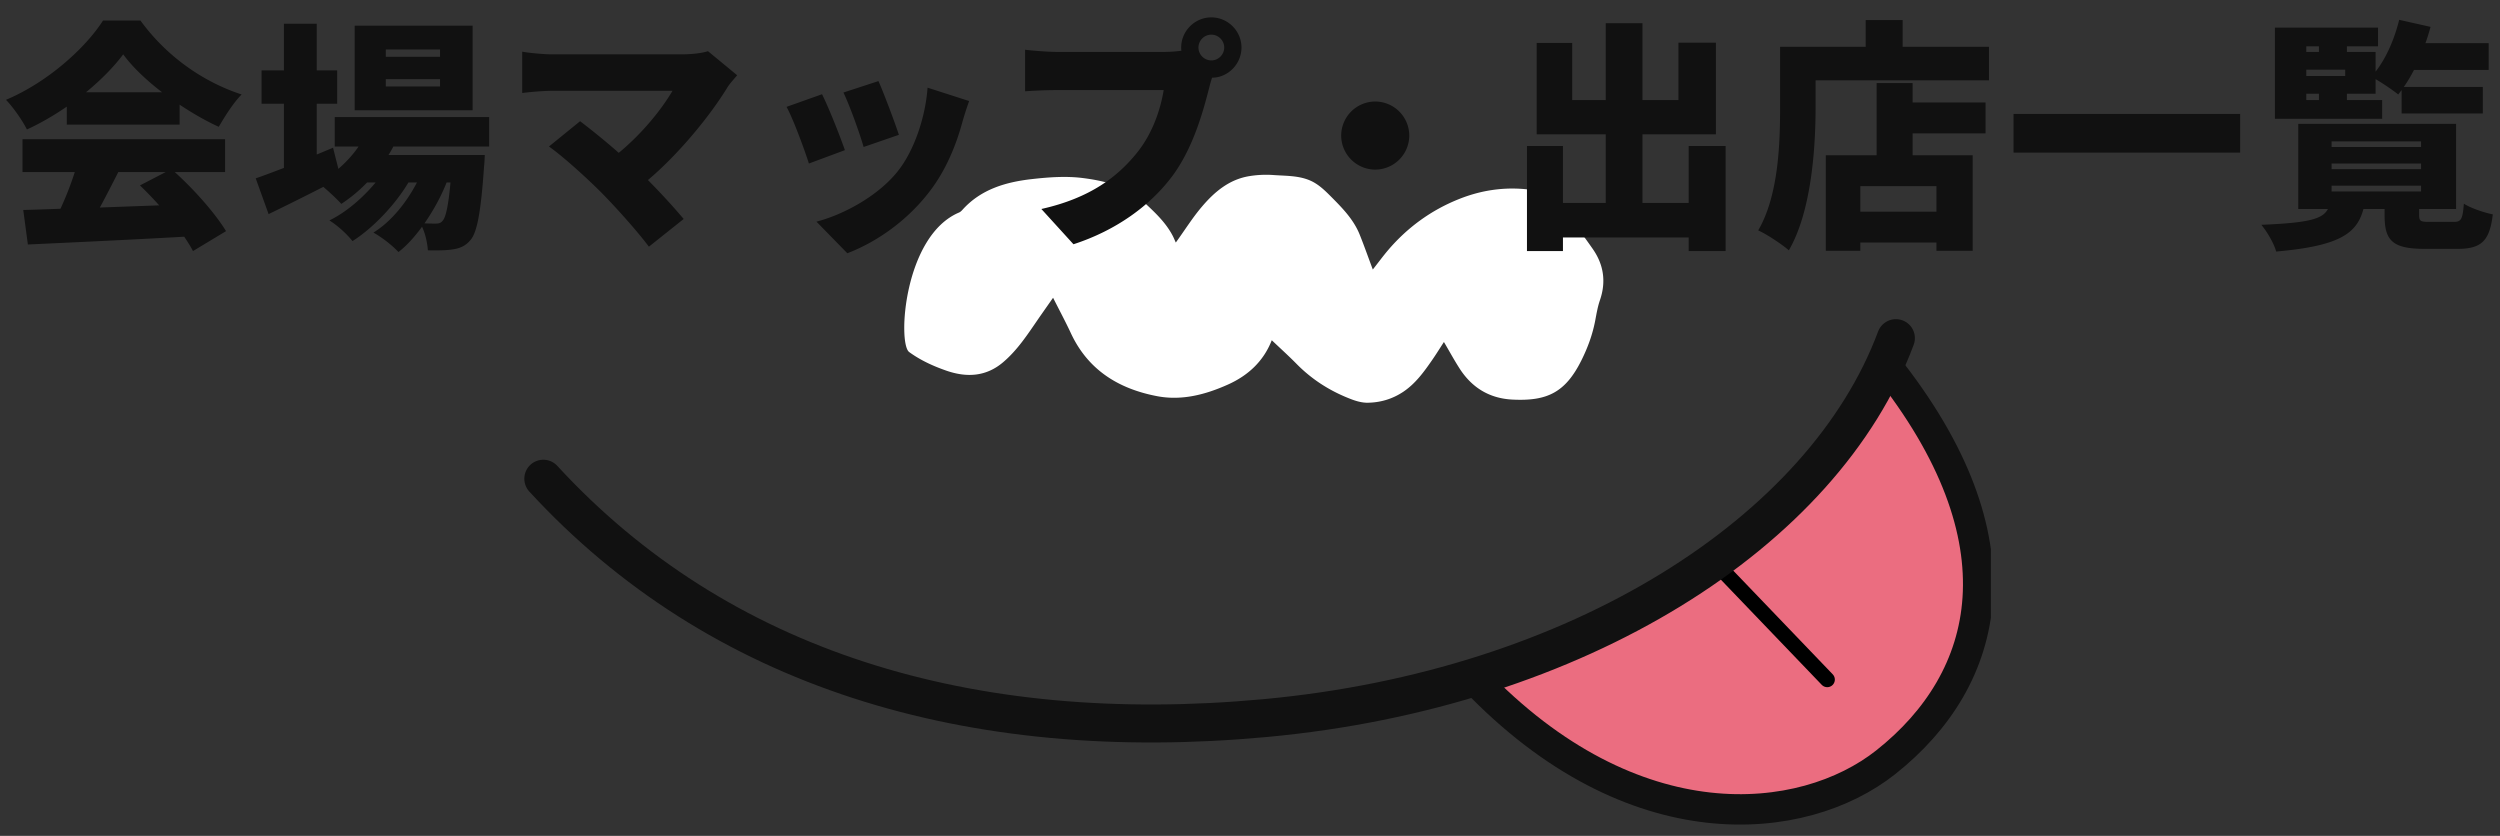 <svg xmlns="http://www.w3.org/2000/svg" width="329" height="110" fill="none">
  <rect width="100%" height="100%" fill="#333333" stroke="none"/>
  <path fill="#fff" d="M209.638 32.804a86.527 86.527 0 0 0-4.247-5.603c-.851-1.038-1.934-1.9-3.333-2.132-3.46-.582-6.835-.161-10.062 1.13-3.664 1.465-6.786 3.737-9.345 6.745-.647.765-1.245 1.578-1.99 2.525-.626-1.67-1.146-3.156-1.737-4.622-.787-1.942-2.222-3.422-3.67-4.88-.668-.673-1.364-1.368-2.166-1.858-1.666-1.031-3.621-.94-5.484-1.073a13.73 13.73 0 0 0-3.172.14c-2.672.428-4.619 2.083-6.286 4.053-1.188 1.396-2.165 2.966-3.41 4.691-.134-.287-.253-.589-.401-.876-.921-1.774-2.376-3.12-3.797-4.44-2.236-2.075-5.154-2.811-8.058-3.176-2.172-.273-4.43-.112-6.623.133-3.453.386-6.737 1.319-9.191 4.04-.126.14-.274.287-.45.364-7.277 3.072-8.107 17.251-6.567 18.366 1.505 1.094 3.157 1.844 4.887 2.447 2.672.926 5.224.807 7.481-1.114 1.857-1.578 3.179-3.598 4.543-5.583.633-.918 1.279-1.83 2.025-2.896.865 1.718 1.659 3.191 2.362 4.706 2.264 4.824 6.286 7.286 11.335 8.247 3.249.617 6.349-.204 9.296-1.522 2.672-1.192 4.711-3.079 5.787-5.842 1.082 1.031 2.207 2.041 3.262 3.114 2.06 2.097 4.479 3.618 7.214 4.656.661.253 1.393.456 2.089.456 1.715-.014 3.319-.484 4.767-1.459 1.596-1.08 2.693-2.601 3.762-4.144.548-.792 1.062-1.62 1.561-2.391.724 1.227 1.357 2.398 2.081 3.52 1.624 2.51 3.931 3.913 6.947 4.06 4.55.225 6.947-.925 9.057-5.147.844-1.69 1.476-3.415 1.828-5.266.169-.898.323-1.81.619-2.672.829-2.405.499-4.656-.921-6.704l.007.007Z"/>
  <path fill="#111" d="M11.316 12.144h10.016c-2.08-1.6-3.904-3.328-5.12-4.992-1.216 1.632-2.912 3.36-4.896 4.992ZM8.788 16.4v-2.368c-1.632 1.12-3.424 2.176-5.248 3.008-.544-1.12-1.792-2.912-2.752-3.904C6.26 10.832 11.252 6.32 13.556 2.704h4.928c3.424 4.704 8.224 8.064 13.312 9.728-1.152 1.184-2.176 2.848-3.008 4.256-1.696-.768-3.456-1.792-5.152-2.912V16.4H8.788Zm13.024 6.24h-6.24c-.8 1.568-1.632 3.2-2.432 4.672 2.528-.096 5.184-.192 7.808-.288A49.83 49.83 0 0 0 18.42 24.4l3.392-1.76Zm7.808 0h-6.624c2.656 2.4 5.344 5.472 6.752 7.776l-4.352 2.624c-.288-.576-.704-1.216-1.152-1.888-7.36.416-15.104.768-20.576 1.024l-.608-4.544c1.472-.032 3.104-.096 4.896-.16a42.005 42.005 0 0 0 1.888-4.832h-6.88v-4.32H29.62v4.32ZM57.908 7.472v-.96h-7.136v.96h7.136Zm0 3.904v-.96h-7.136v.96h7.136Zm4.288-8v11.136h-15.52V3.376h15.52Zm-2.912 20.64h-.512c-.704 1.792-1.728 3.68-2.912 5.376.64.032 1.152.032 1.472.032.416 0 .672-.064.928-.384.384-.416.736-1.824 1.024-5.024Zm5.088-4.736H51.764c-.192.384-.416.768-.64 1.12h12.672s-.032 1.024-.096 1.536c-.416 6.048-.928 8.672-1.792 9.664-.672.8-1.44 1.088-2.304 1.216-.768.128-1.952.16-3.296.128-.064-.928-.32-2.176-.768-3.104-.96 1.312-2.016 2.496-3.104 3.328-.8-.864-2.144-1.92-3.296-2.56 2.304-1.408 4.352-3.936 5.728-6.592h-1.12c-1.728 2.912-4.672 6.016-7.36 7.712-.736-.928-1.952-2.048-3.04-2.72 2.176-1.056 4.384-2.944 6.08-4.992h-1.12a19.808 19.808 0 0 1-3.392 2.816c-.512-.576-1.536-1.536-2.368-2.24a371.725 371.725 0 0 1-7.2 3.584l-1.696-4.704c1.024-.352 2.304-.832 3.712-1.376v-8.448H34.42V9.264h2.944V3.12h4.32v6.144h2.688v4.384h-2.688v6.688l2.144-.896.704 2.784c.992-.864 1.92-1.856 2.656-2.944h-3.136v-3.872h20.32v3.872Zm32.64-9.376c-.512.608-.96 1.088-1.248 1.536-2.272 3.744-6.4 8.8-10.496 12.256a89.15 89.15 0 0 1 4.704 5.12l-4.576 3.648c-1.408-1.888-4.16-4.992-6.272-7.136-1.856-1.856-4.864-4.608-6.88-6.048l4.096-3.328a94.447 94.447 0 0 1 5.088 4.16c3.04-2.496 5.632-5.696 7.072-8.16H72.66c-1.312 0-3.232.192-3.936.288V6.8c.832.16 2.848.352 3.936.352h16.992c1.44 0 2.72-.16 3.52-.416l3.84 3.168Zm18.592.768c.64 1.408 2.208 5.568 2.688 7.072l-4.64 1.6c-.448-1.6-1.792-5.376-2.656-7.168l4.608-1.504Zm11.936 2.624a42.316 42.316 0 0 0-.896 2.784c-.832 3.072-2.176 6.336-4.288 9.088-2.976 3.904-7.008 6.688-10.848 8.16l-4.064-4.16c3.392-.864 8.064-3.296 10.72-6.656 2.112-2.656 3.616-7.008 3.904-10.976l5.472 1.76Zm-19.36-.896c.896 1.792 2.368 5.504 3.008 7.36l-4.736 1.76c-.544-1.728-2.08-5.92-2.944-7.456l4.672-1.664Zm49.536-6.144c0 .928.768 1.696 1.696 1.696.928 0 1.696-.768 1.696-1.696 0-.928-.768-1.696-1.696-1.696-.928 0-1.696.768-1.696 1.696Zm-2.272 0c0-2.176 1.792-3.968 3.968-3.968s3.968 1.792 3.968 3.968-1.792 3.968-3.872 3.968c-.16.48-.288.96-.384 1.344-.768 3.008-2.08 7.872-4.832 11.584-2.88 3.872-7.392 7.168-13.024 8.992l-4.224-4.64c6.432-1.44 10.048-4.256 12.576-7.392 2.048-2.528 3.104-5.696 3.52-8.256h-14.08c-1.568 0-3.328.096-4.16.16V6.544c.992.128 3.104.288 4.16.288h14.112c.544 0 1.44-.032 2.304-.16-.032-.128-.032-.256-.032-.416Zm25.536 7.104a4.493 4.493 0 0 1 4.48 4.48 4.493 4.493 0 0 1-4.48 4.48 4.493 4.493 0 0 1-4.48-4.48 4.493 4.493 0 0 1 4.48-4.48Zm41.248 5.856h4.864V33.04h-4.864v-1.792h-16.544v1.792h-4.736V19.216h4.736v7.488h5.632V17.68h-9.088V5.648h4.672v7.52h4.416V3.056h4.832v10.112h4.736V5.616h4.928V17.68h-9.664v9.024h6.08v-7.488Zm32.608 8.64v-3.36H244.82v3.36h10.016ZM251.7 10.928v2.56h9.6v4.064h-9.6v2.88h7.904v12.576h-4.768V31.92H244.82v1.088h-4.544V20.432h6.688v-9.504h4.736Zm-1.312-4.768h11.36v4.416h-22.816v3.552c0 5.344-.544 13.696-3.52 18.816-.864-.768-2.944-2.144-4.032-2.624 2.688-4.608 2.88-11.488 2.88-16.192V6.16h11.264V2.64h4.864v3.52Zm14.592 8.832h29.824v5.088H264.98v-5.088Zm38.528-2.656v.832h1.664v-.832h-1.664Zm1.664-6.24h-1.664v.736h1.664v-.736Zm3.456 3.072h-5.12V10h5.12v-.832Zm4.864 4v2.464H299.38v-12h13.568v2.464h-4.096v.736h3.776v2.592c1.408-1.792 2.496-4.32 3.104-6.816l4.128.928c-.192.704-.416 1.44-.672 2.144h8.32V9.2h-9.824c-.416.8-.864 1.568-1.344 2.24h10.4v3.488h-10.688v-3.072c-.16.192-.288.384-.448.576-.672-.544-1.984-1.44-2.976-2.016v1.92h-3.776v.832h4.64Zm-6.656 11.264v.768h11.776v-.768h-11.776Zm0-2.912v.736h11.776v-.736h-11.776Zm0-2.912v.736h11.776v-.736h-11.776ZM319.764 29.2h3.168c.96 0 1.152-.352 1.312-2.4.864.576 2.656 1.184 3.808 1.408-.416 3.584-1.568 4.544-4.672 4.544h-4.256c-4.288 0-5.312-1.088-5.312-4.416v-.832h-2.784c-.864 3.232-3.136 4.864-11.488 5.6-.256-1.024-1.216-2.656-1.952-3.52 6.304-.256 8.064-.768 8.768-2.08h-3.904v-11.2h20.768v11.2h-4.864v.8c0 .832.224.896 1.408.896Z"/>
  <g clip-path="url(#a)">
    <path fill="#EB6D80" stroke="#111" stroke-width="4" d="M248.15 100.324C262 89.372 266.61 71.12 248.15 48c-3.15 6.5-8.464 14.587-16.65 21-9.42 7.38-11.5 11-37.5 20.372 20.922 21.903 43.289 19.539 54.15 10.952Z"/>
    <path stroke="#000" stroke-dasharray="20 6" stroke-linecap="round" stroke-linejoin="round" stroke-width="2" d="m226.621 75 17.266 18"/>
    <path stroke="#111" stroke-linecap="round" stroke-miterlimit="10" stroke-width="5" d="M71.5 63c23 25 56 35.117 95 31.5 41.198-3.82 73.5-24.5 83-50"/>
  </g>
  <defs>
    <clipPath id="a">
      <path fill="#fff" d="M69 6h193v104H69z"/>
    </clipPath>
  </defs>
</svg>